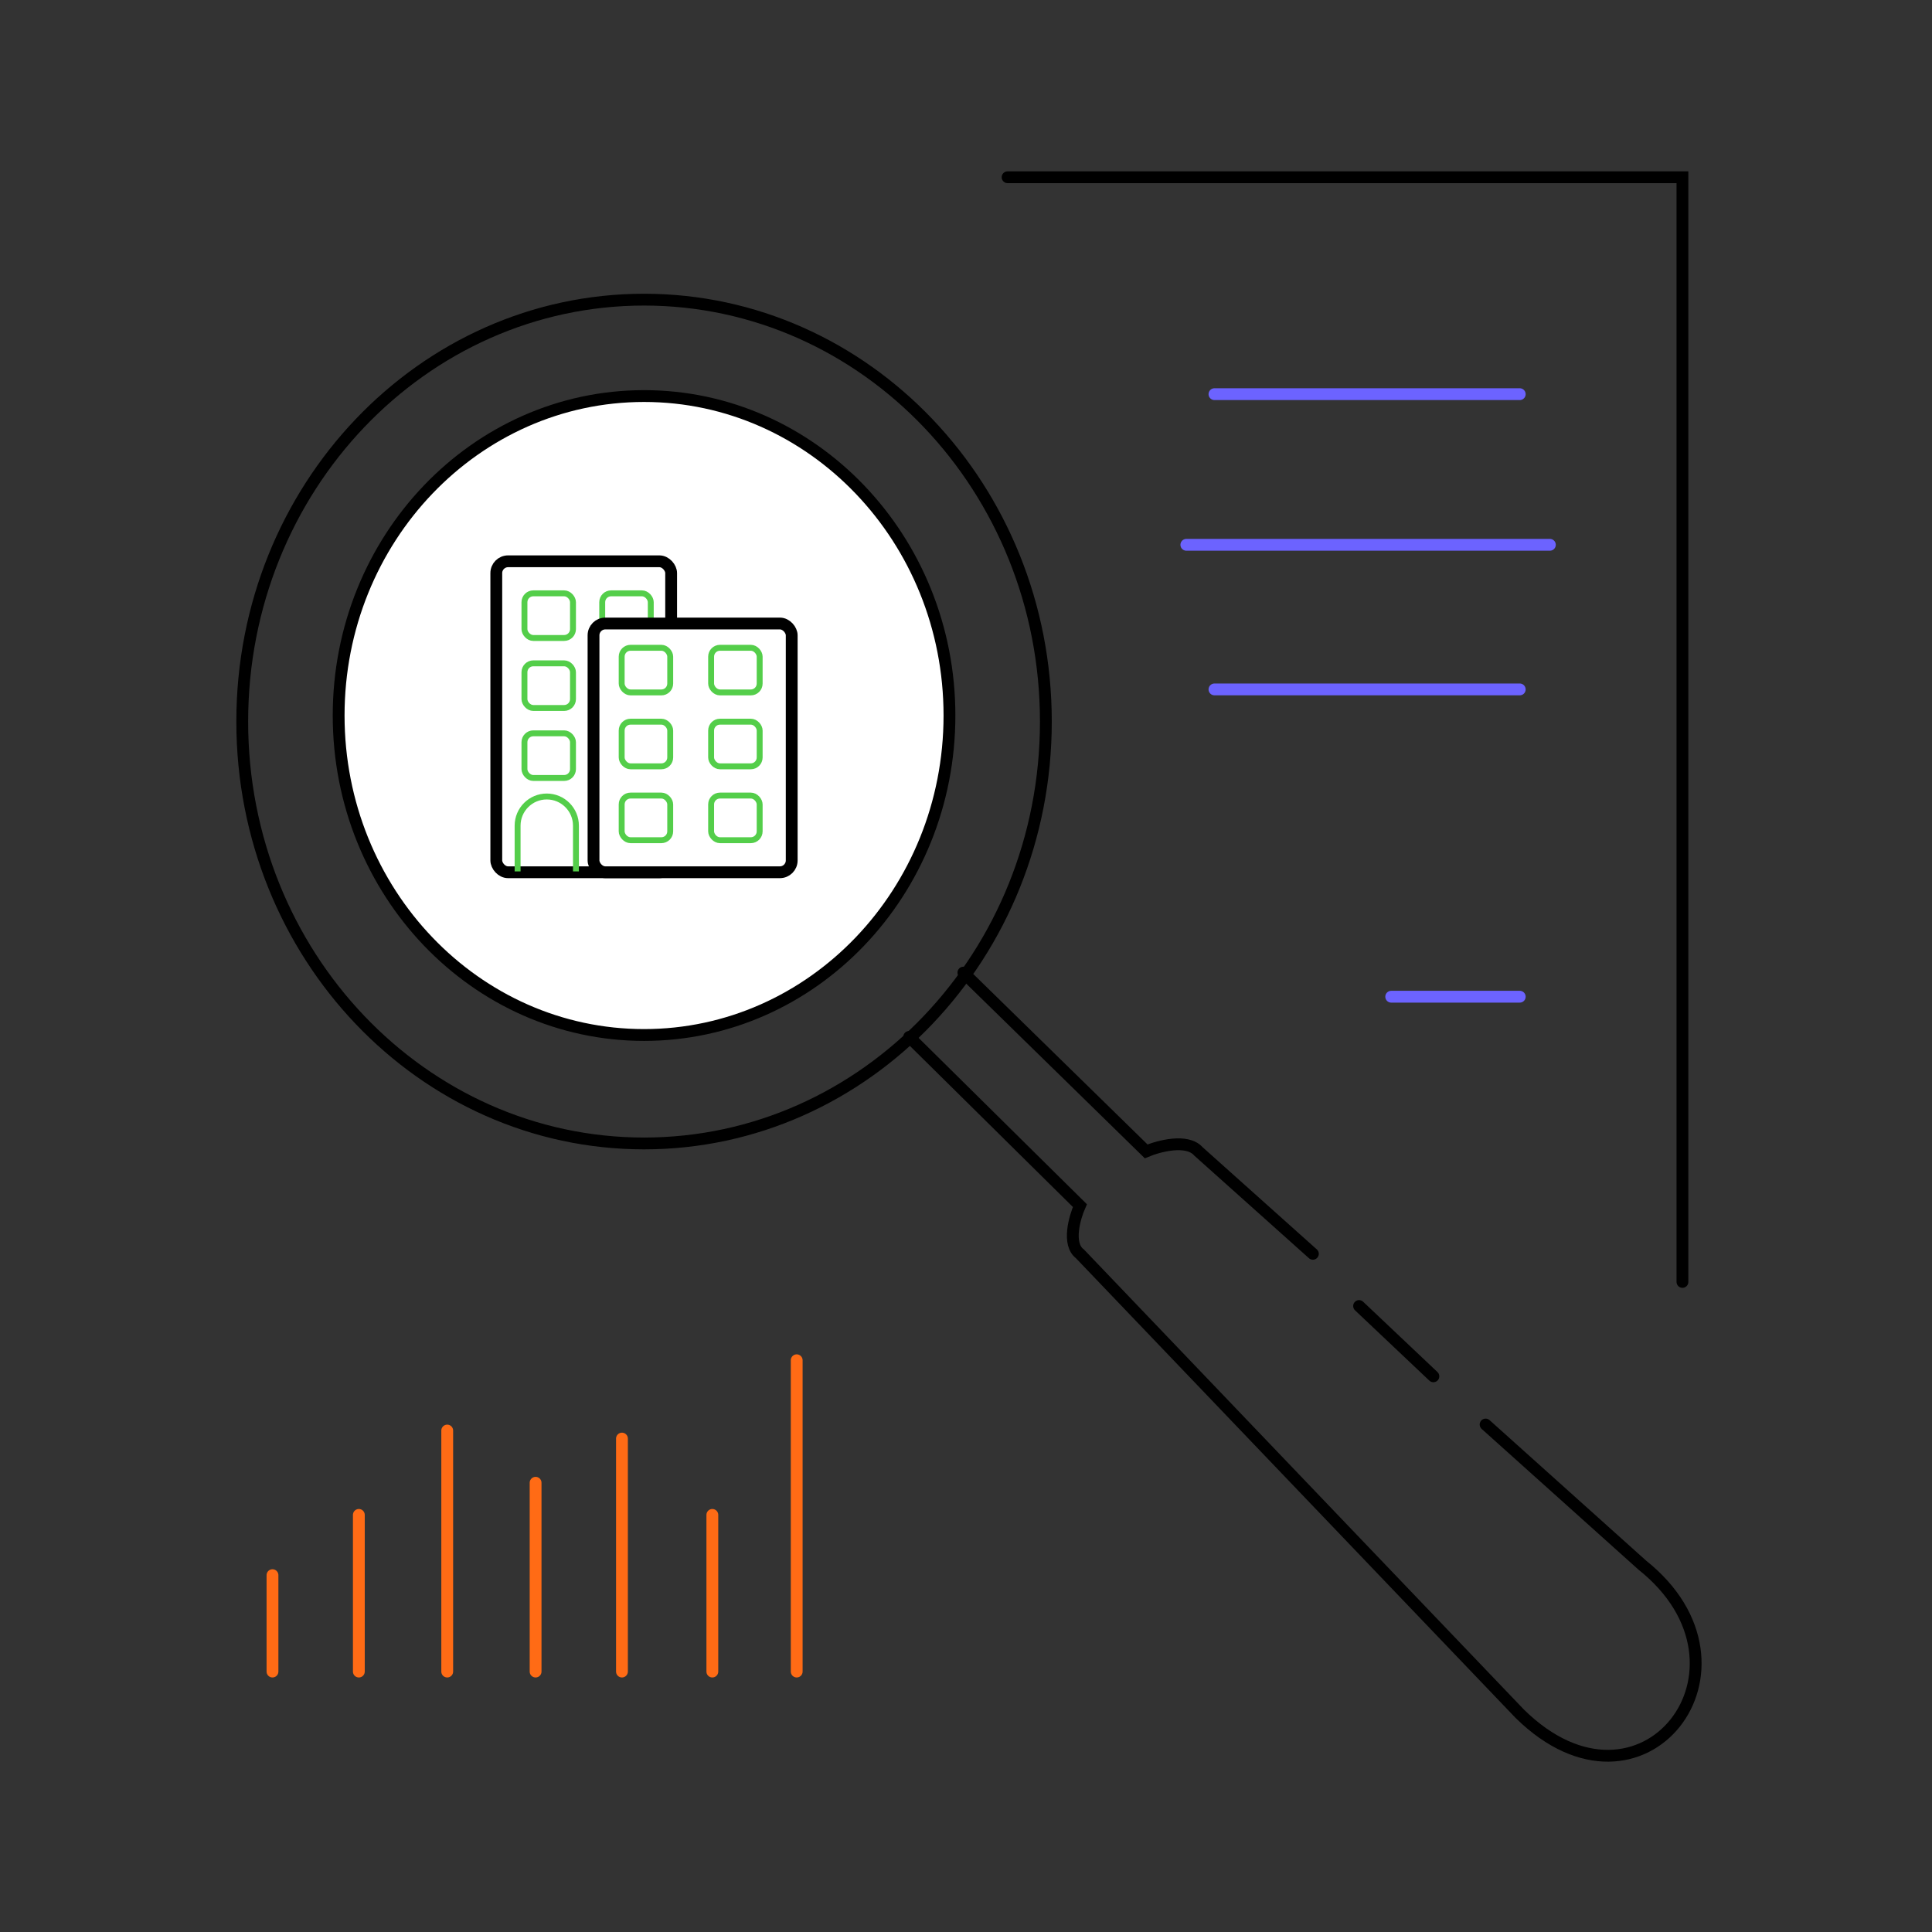 <svg width="327" height="327" viewBox="0 0 327 327" fill="none" xmlns="http://www.w3.org/2000/svg">
<rect x="0" y="0" width="327" height="327" fill="#333333" stroke="none"/>
<path d="M160.701 121.105C160.701 151.01 137.516 175.177 109.009 175.177C80.502 175.177 57.317 151.01 57.317 121.105C57.317 91.201 80.502 67.034 109.009 67.034C137.516 67.034 160.701 91.201 160.701 121.105Z" fill="white" stroke="black" stroke-width="2"/>
<rect x="84" y="95" width="29.595" height="52.633" rx="2" fill="white" stroke="black" stroke-width="2"/>
<rect x="88.766" y="100.424" width="8.215" height="7.557" rx="1.5" fill="white" stroke="#54CE4A"/>
<rect x="88.766" y="112.272" width="8.215" height="7.557" rx="1.5" fill="white" stroke="#54CE4A"/>
<rect x="88.766" y="124.12" width="8.215" height="7.557" rx="1.5" fill="white" stroke="#54CE4A"/>
<rect x="101.93" y="100.424" width="8.215" height="7.557" rx="1.5" fill="white" stroke="#54CE4A"/>
<path d="M87.607 146.987V139.747C87.607 137.02 89.818 134.81 92.544 134.81V134.81C95.271 134.81 97.481 137.02 97.481 139.747V146.987" stroke="#54CE4A" stroke-linecap="square"/>
<rect x="100.456" y="105.532" width="33.544" height="42.101" rx="2" fill="white" stroke="black" stroke-width="2"/>
<rect x="105.222" y="109.639" width="8.215" height="7.557" rx="1.5" fill="white" stroke="#54CE4A"/>
<rect x="120.361" y="109.639" width="8.215" height="7.557" rx="1.5" fill="white" stroke="#54CE4A"/>
<rect x="105.222" y="122.146" width="8.215" height="7.557" rx="1.5" fill="white" stroke="#54CE4A"/>
<rect x="105.222" y="134.652" width="8.215" height="7.557" rx="1.5" fill="white" stroke="#54CE4A"/>
<rect x="120.361" y="134.652" width="8.215" height="7.557" rx="1.5" fill="white" stroke="#54CE4A"/>
<rect x="120.361" y="122.146" width="8.215" height="7.557" rx="1.5" fill="white" stroke="#54CE4A"/>
<path d="M177.018 122.126C177.018 161.61 146.525 193.534 109.009 193.534C71.493 193.534 41 161.61 41 122.126C41 82.642 71.493 50.717 109.009 50.717C146.525 50.717 177.018 82.642 177.018 122.126Z" stroke="black" stroke-width="2"/>
<path d="M153.882 175.497L182.777 204.053C181.871 206.093 180.602 210.58 182.777 212.212L257.225 290.059C277.962 310.456 299.719 282.241 277.962 264.903L251.446 241.107M163.06 164.619L193.995 194.874C196.148 193.968 200.93 192.699 202.834 194.874L222.211 212.212M230.03 221.05L242.608 232.948" stroke="black" stroke-width="2" stroke-linecap="round"/>
<path d="M205.553 66.714H257.225M200.794 92.21H262.324M205.553 116.686H257.225M235.468 168.698H257.225" stroke="#6C63FF" stroke-width="2" stroke-linecap="round"/>
<path d="M46.119 266.603V282.92M60.736 256.404V282.92M75.694 242.127V282.92M90.652 250.965V282.92M105.269 243.486V282.92M120.567 256.404V282.92M134.845 230.229V282.92" stroke="#FF6B15" stroke-width="2" stroke-linecap="round"/>
<path d="M170.54 30H284.761V216.97" stroke="black" stroke-width="2" stroke-linecap="round"/>
</svg>

